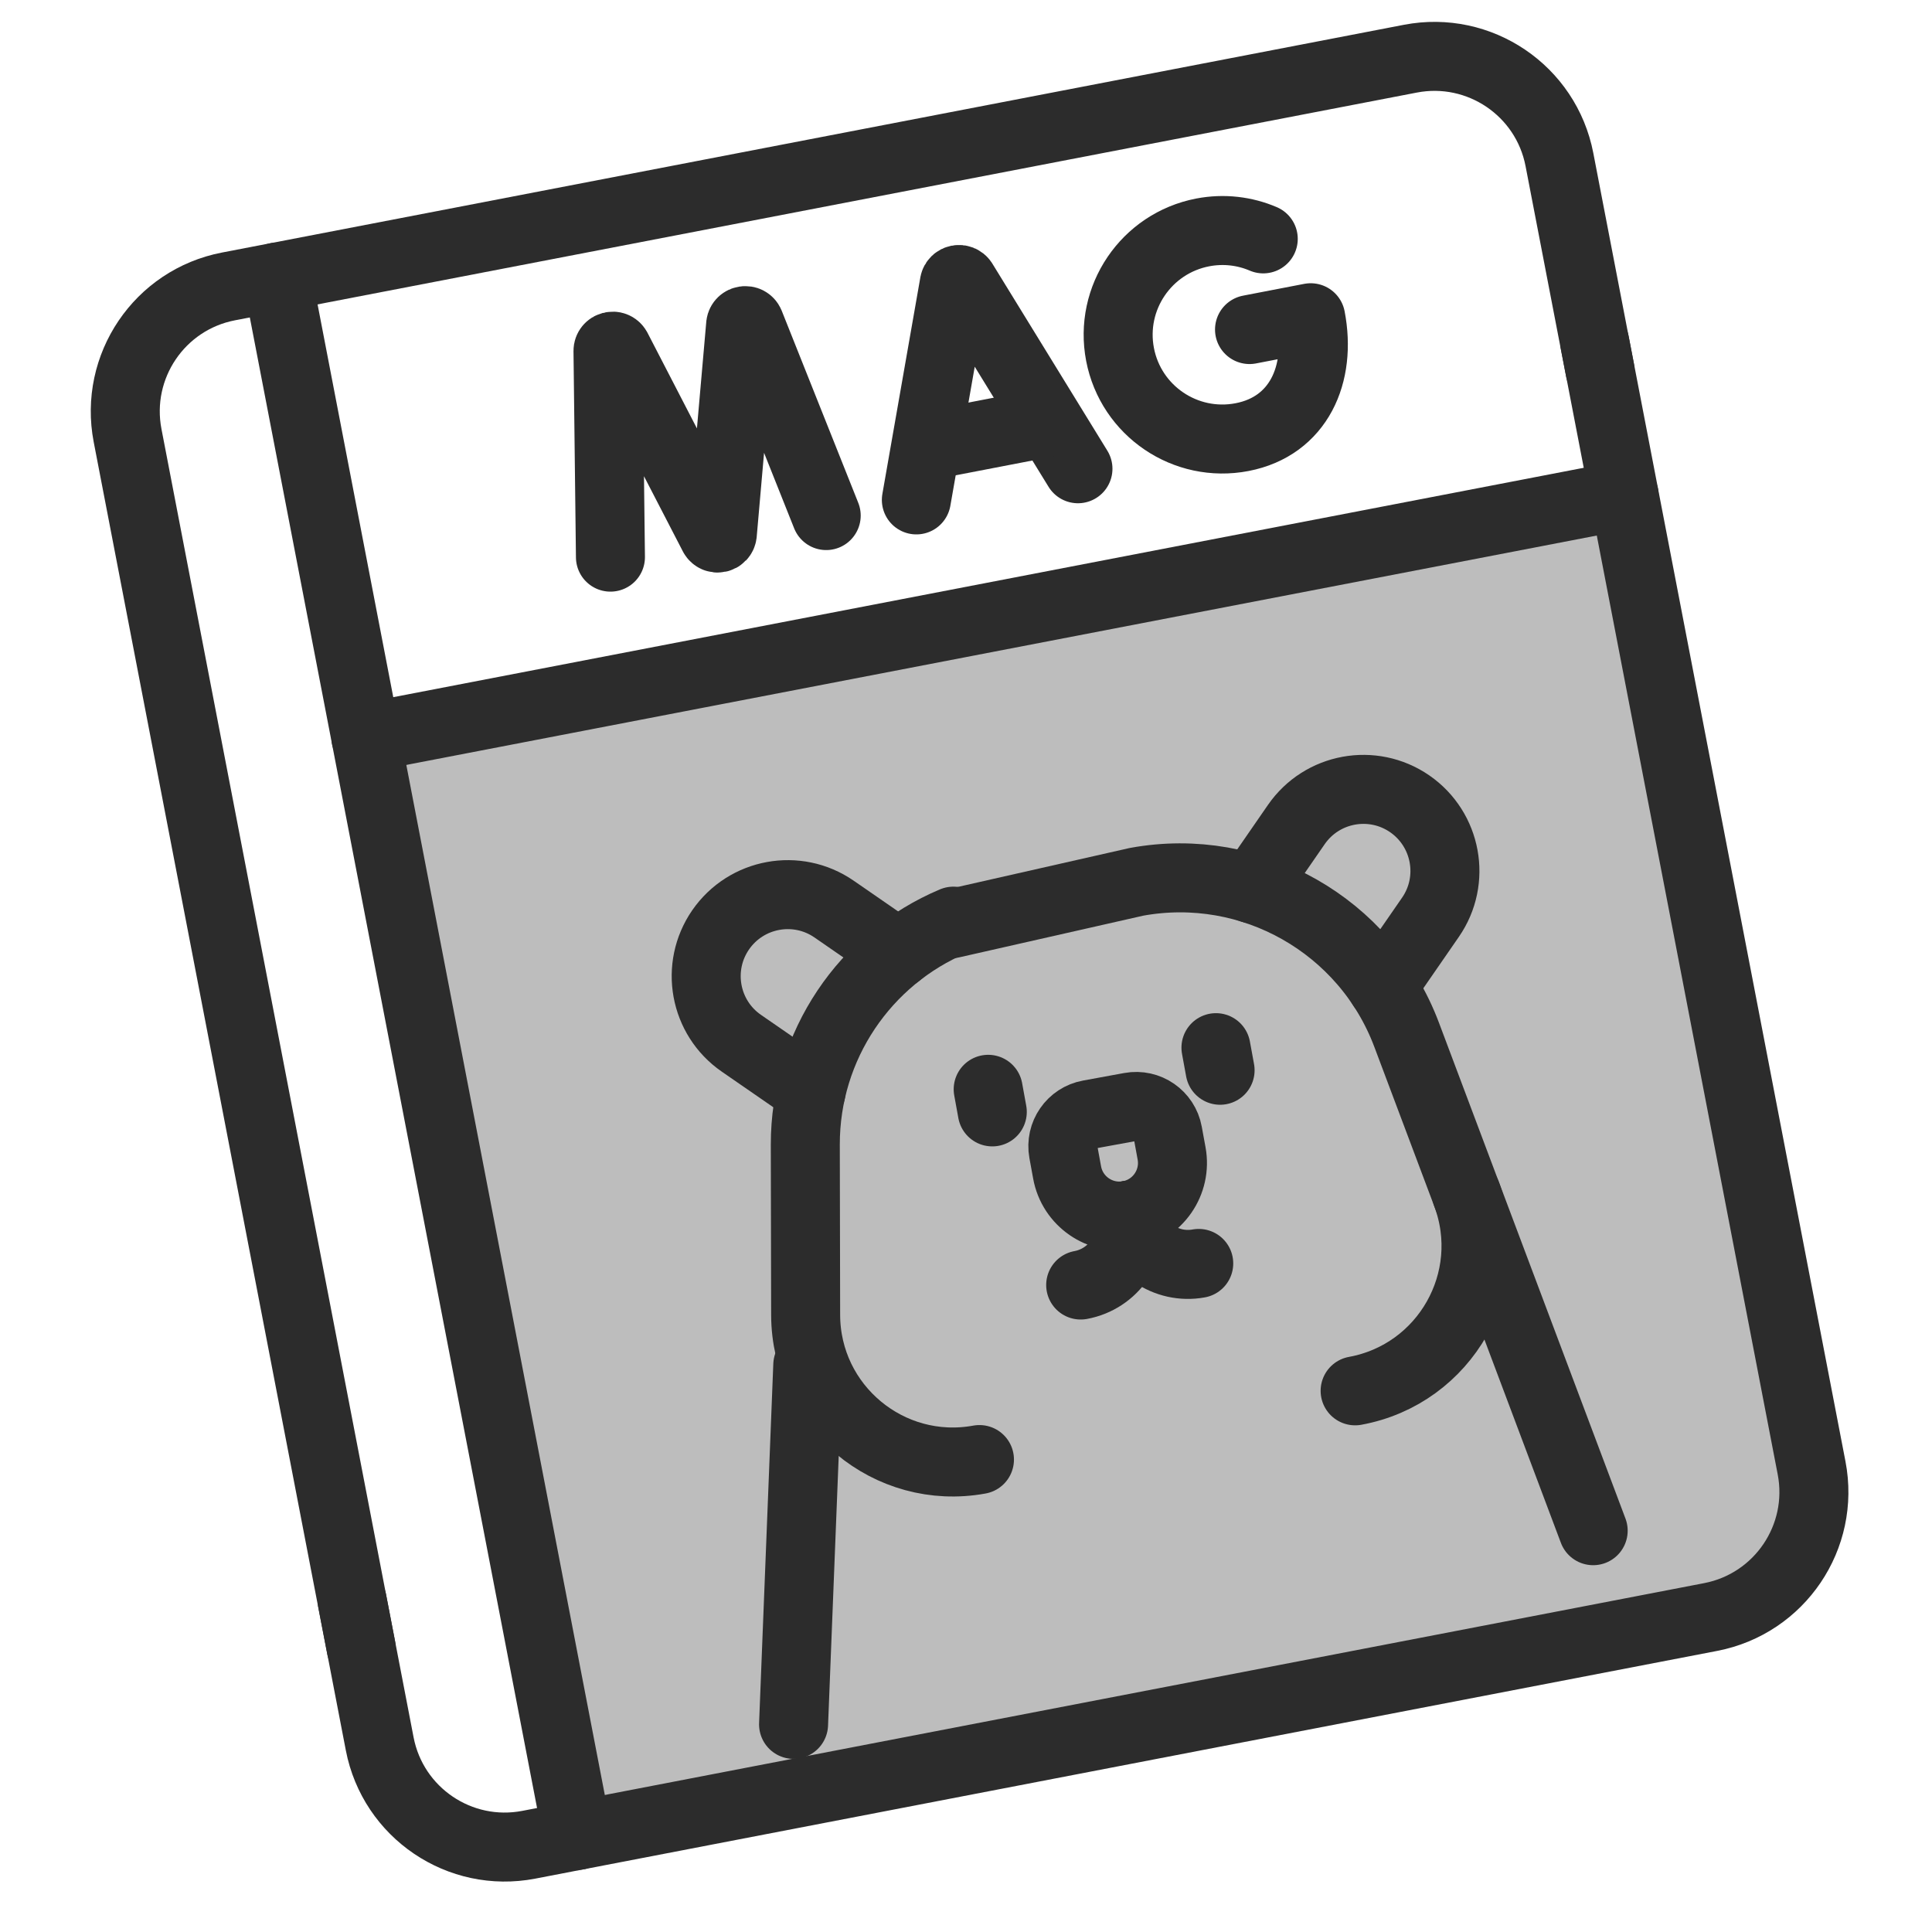 <svg width="56" height="56" viewBox="0 0 56 56" fill="none" xmlns="http://www.w3.org/2000/svg">
<path d="M10.674 22.873C10.473 21.787 11.191 20.743 12.277 20.542L44.594 14.564C45.68 14.363 46.723 15.08 46.924 16.166L52.406 45.796L16.156 52.502L10.674 22.873Z" fill="#BDBDBD"/>
<path d="M16.738 53.199L8.034 8.03" stroke="#2C2C2C" stroke-width="2" stroke-miterlimit="10" stroke-linecap="round" stroke-linejoin="round"/>
<path d="M26.561 14.49L27.662 8.211C27.686 8.091 27.843 8.06 27.911 8.163L31.245 13.587" stroke="#2C2C2C" stroke-width="2" stroke-miterlimit="10" stroke-linecap="round" stroke-linejoin="round"/>
<path d="M26.976 12.898L30.282 12.261" stroke="#2C2C2C" stroke-width="2" stroke-miterlimit="10" stroke-linecap="round" stroke-linejoin="round"/>
<path d="M17.694 16.149L17.623 10.171C17.623 10.03 17.81 9.981 17.879 10.104L20.683 15.527C20.748 15.641 20.921 15.607 20.937 15.476L21.468 9.413C21.486 9.274 21.676 9.248 21.73 9.378L23.948 14.944" stroke="#2C2C2C" stroke-width="2" stroke-miterlimit="10" stroke-linecap="round" stroke-linejoin="round"/>
<path d="M36.616 6.924C36.081 6.695 35.474 6.619 34.86 6.737C33.222 7.053 32.15 8.637 32.465 10.275C32.781 11.914 34.365 12.986 36.003 12.67C37.642 12.354 38.308 10.848 37.992 9.21L36.218 9.552" stroke="#2C2C2C" stroke-width="2" stroke-miterlimit="10" stroke-linecap="round" stroke-linejoin="round"/>
<path d="M46.377 10.728L45.201 4.626C44.816 2.625 42.881 1.316 40.88 1.701L6.623 8.302C4.622 8.687 3.313 10.622 3.698 12.623L10.469 47.762" stroke="#2C2C2C" stroke-width="2" stroke-miterlimit="10" stroke-linecap="round" stroke-linejoin="round"/>
<path d="M10.209 46.409L11.006 50.546C11.392 52.547 13.326 53.856 15.327 53.471L49.585 46.87C51.586 46.484 52.895 44.55 52.51 42.549L46.225 9.932" stroke="#2C2C2C" stroke-width="2" stroke-miterlimit="10" stroke-linecap="round" stroke-linejoin="round"/>
<path d="M10.606 21.379L47.075 14.352" stroke="#2C2C2C" stroke-width="2" stroke-miterlimit="10" stroke-linecap="round" stroke-linejoin="round"/>
<path d="M46.179 44.368L42.509 34.61" stroke="#2C2C2C" stroke-width="2" stroke-miterlimit="10" stroke-linecap="round" stroke-linejoin="round"/>
<path d="M23.002 49.982L23.414 39.565" stroke="#2C2C2C" stroke-width="2" stroke-miterlimit="10" stroke-linecap="round" stroke-linejoin="round"/>
<path d="M40.067 28.607L41.463 26.587C42.205 25.514 41.935 24.042 40.862 23.299C39.788 22.558 38.316 22.827 37.574 23.901L36.288 25.762" stroke="#2C2C2C" stroke-width="2" stroke-miterlimit="10" stroke-linecap="round" stroke-linejoin="round"/>
<path d="M26.037 27.636L24.176 26.35C23.102 25.609 21.631 25.878 20.888 26.952C20.147 28.026 20.416 29.498 21.489 30.239L23.51 31.635" stroke="#2C2C2C" stroke-width="2" stroke-miterlimit="10" stroke-linecap="round" stroke-linejoin="round"/>
<path d="M27.575 26.776L32.943 25.56C36.28 24.95 39.576 26.816 40.771 29.991L42.508 34.61C43.445 37.102 41.898 39.835 39.279 40.314" stroke="#2C2C2C" stroke-width="2" stroke-miterlimit="10" stroke-linecap="round" stroke-linejoin="round"/>
<path d="M28.39 42.306C25.771 42.785 23.358 40.776 23.352 38.114L23.342 33.18C23.337 30.305 25.074 27.776 27.635 26.7" stroke="#2C2C2C" stroke-width="2" stroke-miterlimit="10" stroke-linecap="round" stroke-linejoin="round"/>
<path d="M32.722 35.222C32.895 36.167 32.269 37.074 31.324 37.247" stroke="#2C2C2C" stroke-width="2" stroke-miterlimit="10" stroke-linecap="round" stroke-linejoin="round"/>
<path d="M32.722 35.223C32.895 36.168 33.801 36.794 34.746 36.621" stroke="#2C2C2C" stroke-width="2" stroke-miterlimit="10" stroke-linecap="round" stroke-linejoin="round"/>
<path d="M32.722 35.223C31.886 35.376 31.084 34.822 30.931 33.986L30.822 33.39C30.73 32.883 31.066 32.396 31.573 32.304L32.764 32.086C33.271 31.993 33.758 32.329 33.85 32.837L33.959 33.432C34.112 34.268 33.559 35.07 32.722 35.223Z" stroke="#2C2C2C" stroke-width="2" stroke-miterlimit="10" stroke-linecap="round" stroke-linejoin="round"/>
<path d="M28.643 31.574L28.762 32.229" stroke="#2C2C2C" stroke-width="2" stroke-miterlimit="10" stroke-linecap="round" stroke-linejoin="round"/>
<path d="M35.245 30.367L35.365 31.022" stroke="#2C2C2C" stroke-width="2" stroke-miterlimit="10" stroke-linecap="round" stroke-linejoin="round"/>
</svg>
